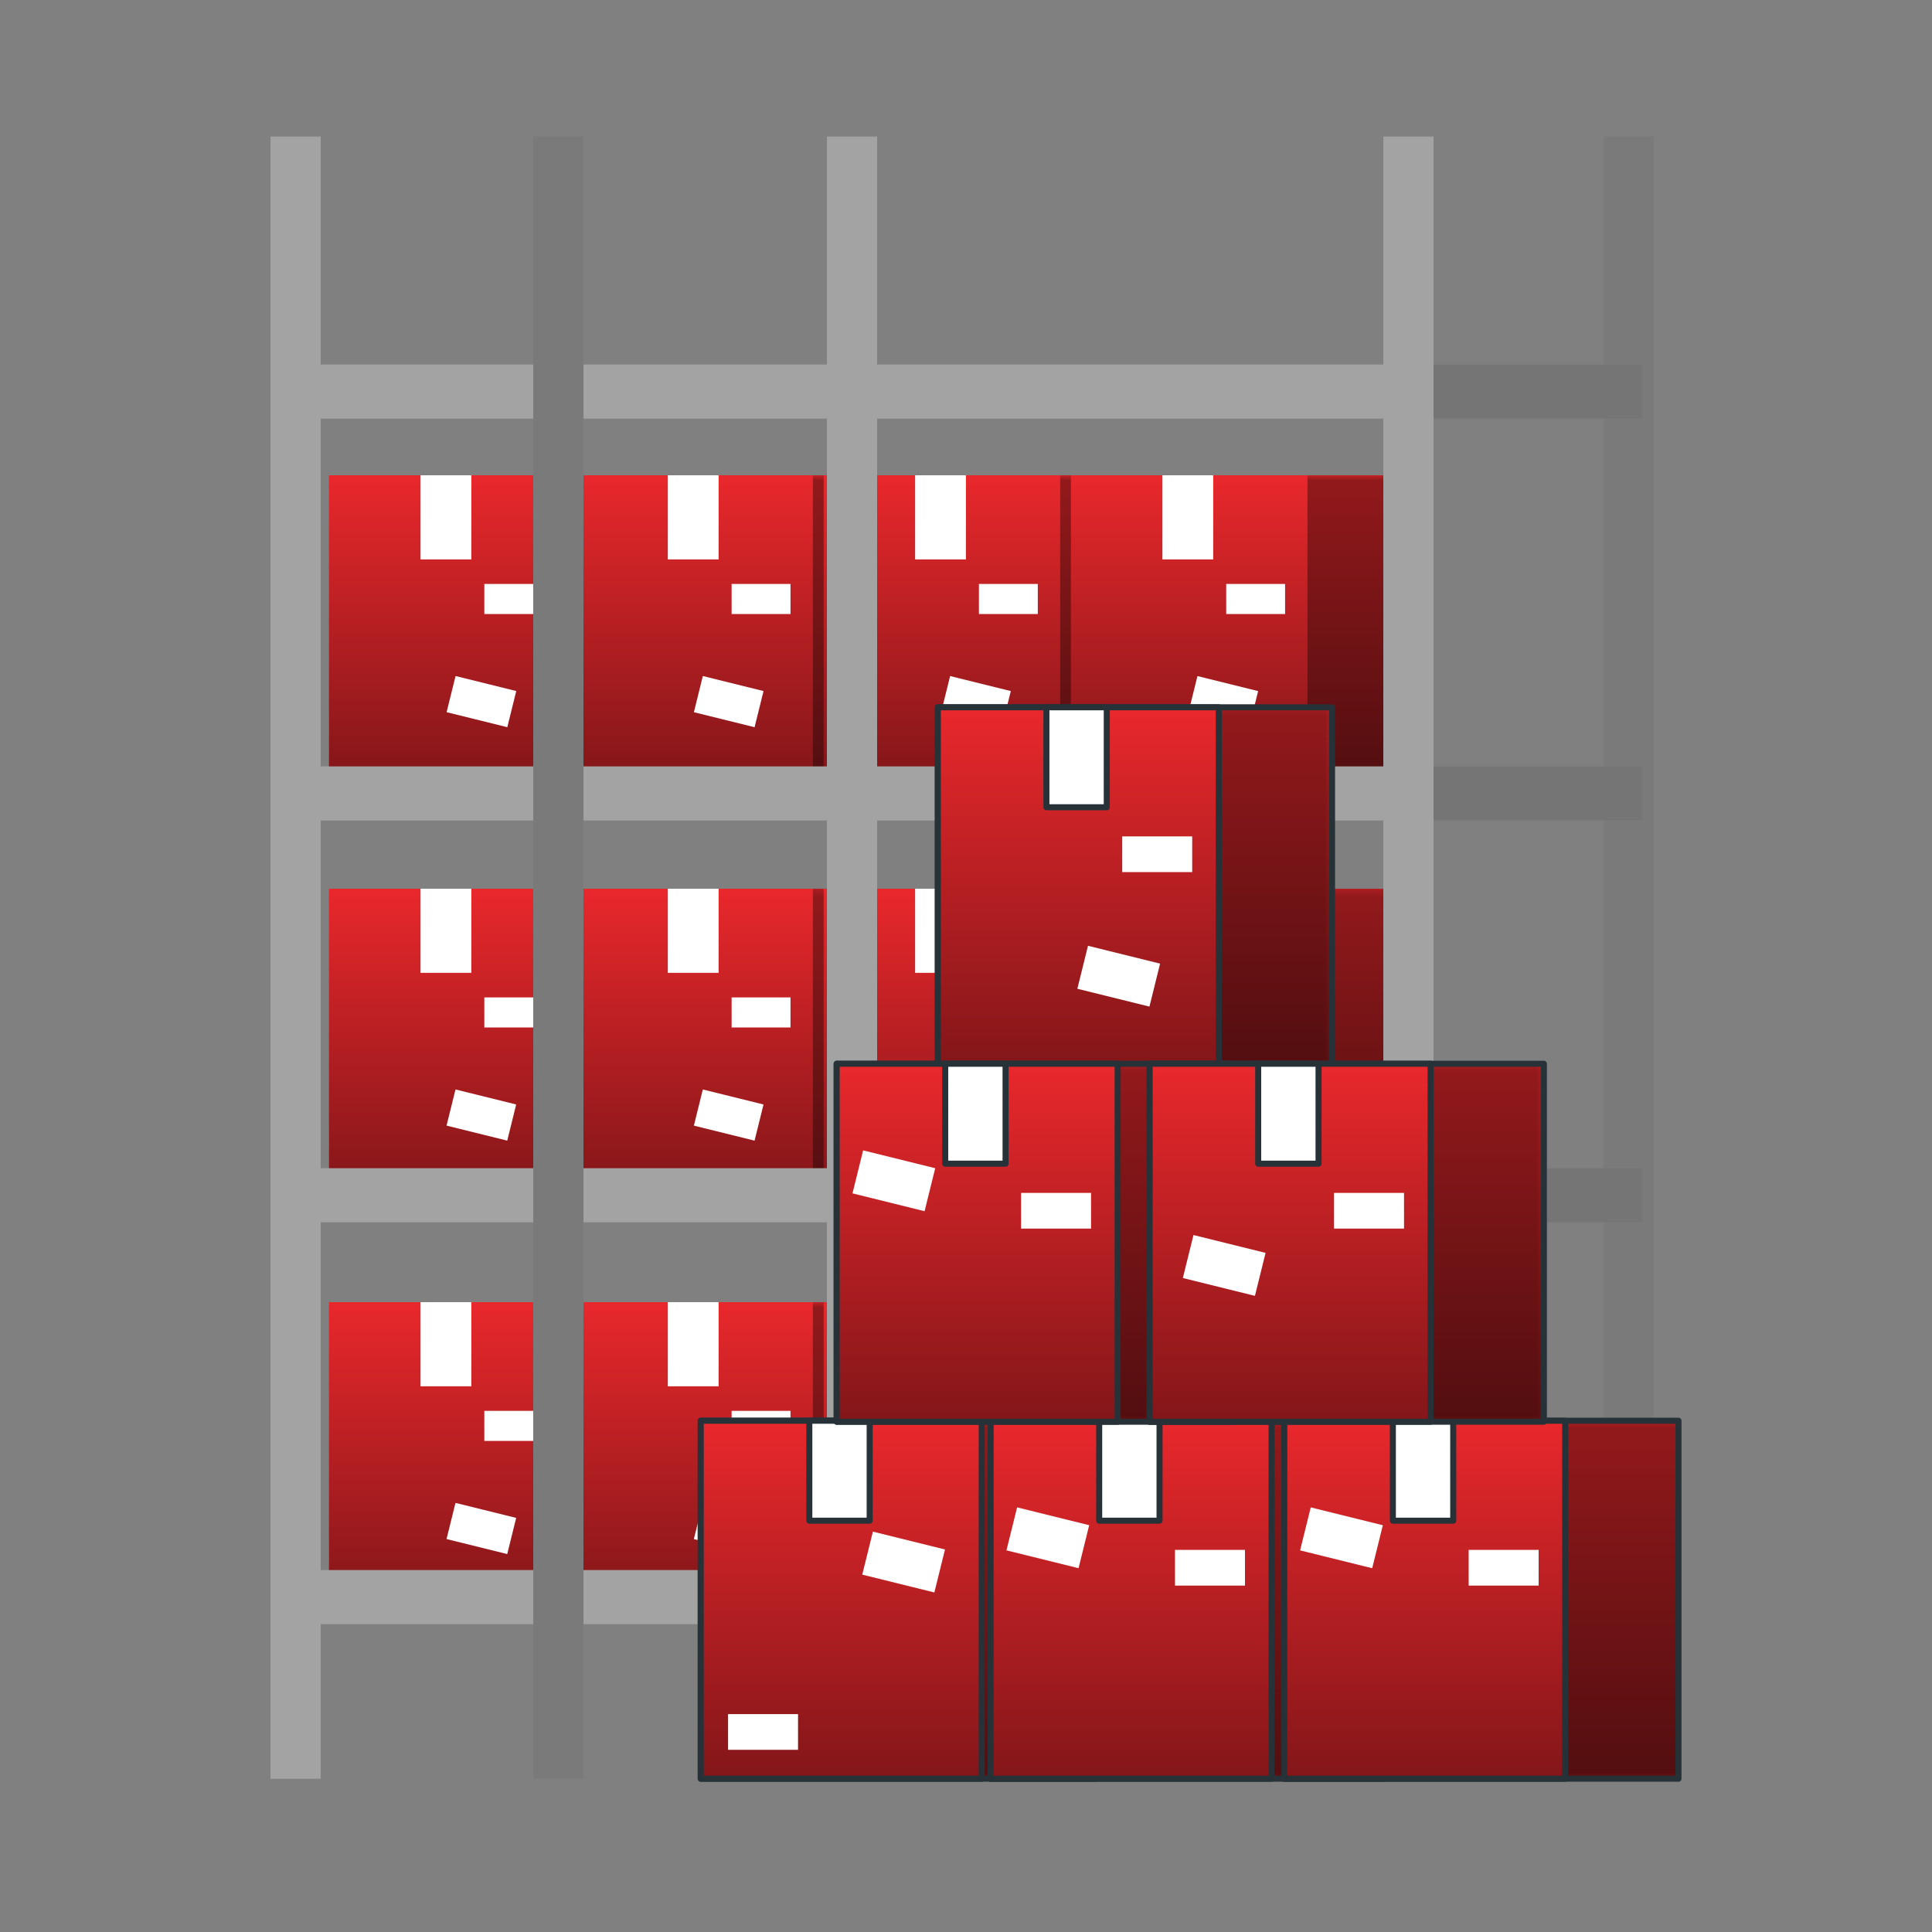 <svg xmlns="http://www.w3.org/2000/svg" width="320" height="320" viewBox="0 0 320 320" fill="none"><rect x="0" y="0" width="320" height="320" fill="#808080" stroke="none"/><path d="M109.473 78.72H54.51V128.634H109.473V78.72Z" fill="url(#paint0_linear_1080_15368)"></path><mask id="mask0_1080_15368" style="mask-type:luminance" maskUnits="userSpaceOnUse" x="54" y="78" width="56" height="51"><path d="M109.473 78.72H54.51V128.634H109.473V78.72Z" fill="white"></path></mask><g mask="url(#mask0_1080_15368)"><path opacity="0.37" d="M109.473 78.72H54.51V128.634H109.473V78.72Z" fill="black"></path></g><path d="M93.678 78.72H54.51V128.634H93.678V78.72Z" fill="url(#paint1_linear_1080_15368)"></path><path d="M78.068 78.72H69.652V92.653H78.068V78.72Z" fill="white"></path><path d="M89.972 96.723H80.219V101.702H89.972V96.723Z" fill="white"></path><path d="M85.507 114.458L75.455 111.97L73.973 117.959L84.025 120.447L85.507 114.458Z" fill="white"></path><path d="M150.432 78.72H95.469V128.634H150.432V78.72Z" fill="url(#paint2_linear_1080_15368)"></path><mask id="mask1_1080_15368" style="mask-type:luminance" maskUnits="userSpaceOnUse" x="95" y="78" width="56" height="51"><path d="M150.432 78.72H95.469V128.634H150.432V78.72Z" fill="white"></path></mask><g mask="url(#mask1_1080_15368)"><path opacity="0.37" d="M150.432 78.72H95.469V128.634H150.432V78.72Z" fill="black"></path></g><path d="M134.637 78.72H95.469V128.634H134.637V78.72Z" fill="url(#paint3_linear_1080_15368)"></path><path d="M119.027 78.72H110.611V92.653H119.027V78.72Z" fill="white"></path><path d="M130.931 96.723H121.178V101.702H130.931V96.723Z" fill="white"></path><path d="M126.464 114.461L116.412 111.973L114.93 117.962L124.982 120.45L126.464 114.461Z" fill="white"></path><path d="M191.393 78.72H136.43V128.634H191.393V78.72Z" fill="url(#paint4_linear_1080_15368)"></path><mask id="mask2_1080_15368" style="mask-type:luminance" maskUnits="userSpaceOnUse" x="136" y="78" width="56" height="51"><path d="M191.393 78.72H136.43V128.634H191.393V78.72Z" fill="white"></path></mask><g mask="url(#mask2_1080_15368)"><path opacity="0.37" d="M191.393 78.72H136.43V128.634H191.393V78.72Z" fill="black"></path></g><path d="M175.598 78.72H136.43V128.634H175.598V78.72Z" fill="url(#paint5_linear_1080_15368)"></path><path d="M159.988 78.72H151.572V92.653H159.988V78.72Z" fill="white"></path><path d="M171.892 96.723H162.139V101.702H171.892V96.723Z" fill="white"></path><path d="M167.421 114.464L157.369 111.976L155.887 117.965L165.939 120.453L167.421 114.464Z" fill="white"></path><path d="M232.352 78.72H177.389V128.634H232.352V78.72Z" fill="url(#paint6_linear_1080_15368)"></path><mask id="mask3_1080_15368" style="mask-type:luminance" maskUnits="userSpaceOnUse" x="177" y="78" width="56" height="51"><path d="M232.352 78.72H177.389V128.634H232.352V78.72Z" fill="white"></path></mask><g mask="url(#mask3_1080_15368)"><path opacity="0.37" d="M232.352 78.72H177.389V128.634H232.352V78.72Z" fill="black"></path></g><path d="M216.557 78.72H177.389V128.634H216.557V78.72Z" fill="url(#paint7_linear_1080_15368)"></path><path d="M200.947 78.72H192.531V92.653H200.947V78.72Z" fill="white"></path><path d="M212.851 96.723H203.098V101.702H212.851V96.723Z" fill="white"></path><path d="M208.386 114.467L198.334 111.979L196.852 117.968L206.904 120.456L208.386 114.467Z" fill="white"></path><path d="M109.473 147.2H54.51V197.114H109.473V147.2Z" fill="url(#paint8_linear_1080_15368)"></path><mask id="mask4_1080_15368" style="mask-type:luminance" maskUnits="userSpaceOnUse" x="54" y="147" width="56" height="51"><path d="M109.473 147.2H54.51V197.114H109.473V147.2Z" fill="white"></path></mask><g mask="url(#mask4_1080_15368)"><path opacity="0.37" d="M109.473 147.2H54.51V197.114H109.473V147.2Z" fill="black"></path></g><path d="M93.678 147.2H54.51V197.114H93.678V147.2Z" fill="url(#paint9_linear_1080_15368)"></path><path d="M78.068 147.2H69.652V161.133H78.068V147.2Z" fill="white"></path><path d="M89.972 165.203H80.219V170.182H89.972V165.203Z" fill="white"></path><path d="M85.497 182.935L75.445 180.448L73.963 186.437L84.015 188.924L85.497 182.935Z" fill="white"></path><path d="M150.432 147.2H95.469V197.114H150.432V147.2Z" fill="url(#paint10_linear_1080_15368)"></path><mask id="mask5_1080_15368" style="mask-type:luminance" maskUnits="userSpaceOnUse" x="95" y="147" width="56" height="51"><path d="M150.432 147.2H95.469V197.114H150.432V147.2Z" fill="white"></path></mask><g mask="url(#mask5_1080_15368)"><path opacity="0.37" d="M150.432 147.2H95.469V197.114H150.432V147.2Z" fill="black"></path></g><path d="M134.637 147.2H95.469V197.114H134.637V147.2Z" fill="url(#paint11_linear_1080_15368)"></path><path d="M119.027 147.2H110.611V161.133H119.027V147.2Z" fill="white"></path><path d="M130.931 165.203H121.178V170.182H130.931V165.203Z" fill="white"></path><path d="M126.462 182.938L116.41 180.451L114.928 186.44L124.98 188.927L126.462 182.938Z" fill="white"></path><path d="M191.393 147.2H136.43V197.114H191.393V147.2Z" fill="url(#paint12_linear_1080_15368)"></path><mask id="mask6_1080_15368" style="mask-type:luminance" maskUnits="userSpaceOnUse" x="136" y="147" width="56" height="51"><path d="M191.393 147.2H136.43V197.114H191.393V147.2Z" fill="white"></path></mask><g mask="url(#mask6_1080_15368)"><path opacity="0.37" d="M191.393 147.2H136.43V197.114H191.393V147.2Z" fill="black"></path></g><path d="M175.598 147.2H136.43V197.114H175.598V147.2Z" fill="url(#paint13_linear_1080_15368)"></path><path d="M159.988 147.2H151.572V161.133H159.988V147.2Z" fill="white"></path><path d="M171.892 165.203H162.139V170.182H171.892V165.203Z" fill="white"></path><path d="M167.419 182.941L157.367 180.454L155.885 186.443L165.937 188.93L167.419 182.941Z" fill="white"></path><path d="M232.352 147.2H177.389V197.114H232.352V147.2Z" fill="url(#paint14_linear_1080_15368)"></path><mask id="mask7_1080_15368" style="mask-type:luminance" maskUnits="userSpaceOnUse" x="177" y="147" width="56" height="51"><path d="M232.352 147.2H177.389V197.114H232.352V147.2Z" fill="white"></path></mask><g mask="url(#mask7_1080_15368)"><path opacity="0.37" d="M232.352 147.2H177.389V197.114H232.352V147.2Z" fill="black"></path></g><path d="M216.557 147.2H177.389V197.114H216.557V147.2Z" fill="url(#paint15_linear_1080_15368)"></path><path d="M200.947 147.2H192.531V161.133H200.947V147.2Z" fill="white"></path><path d="M212.851 165.203H203.098V170.182H212.851V165.203Z" fill="white"></path><path d="M208.376 182.944L198.324 180.457L196.842 186.445L206.894 188.933L208.376 182.944Z" fill="white"></path><path d="M109.473 215.68H54.51V265.594H109.473V215.68Z" fill="url(#paint16_linear_1080_15368)"></path><mask id="mask8_1080_15368" style="mask-type:luminance" maskUnits="userSpaceOnUse" x="54" y="215" width="56" height="51"><path d="M109.473 215.68H54.51V265.594H109.473V215.68Z" fill="white"></path></mask><g mask="url(#mask8_1080_15368)"><path opacity="0.37" d="M109.473 215.68H54.51V265.594H109.473V215.68Z" fill="black"></path></g><path d="M93.678 215.68H54.51V265.594H93.678V215.68Z" fill="url(#paint17_linear_1080_15368)"></path><path d="M78.068 215.68H69.652V229.613H78.068V215.68Z" fill="white"></path><path d="M89.972 233.683H80.219V238.662H89.972V233.683Z" fill="white"></path><path d="M85.495 251.413L75.443 248.926L73.961 254.915L84.013 257.402L85.495 251.413Z" fill="white"></path><path d="M150.432 215.68H95.469V265.594H150.432V215.68Z" fill="url(#paint18_linear_1080_15368)"></path><mask id="mask9_1080_15368" style="mask-type:luminance" maskUnits="userSpaceOnUse" x="95" y="215" width="56" height="51"><path d="M150.432 215.68H95.469V265.594H150.432V215.68Z" fill="white"></path></mask><g mask="url(#mask9_1080_15368)"><path opacity="0.37" d="M150.432 215.68H95.469V265.594H150.432V215.68Z" fill="black"></path></g><path d="M134.637 215.68H95.469V265.594H134.637V215.68Z" fill="url(#paint19_linear_1080_15368)"></path><path d="M119.027 215.68H110.611V229.613H119.027V215.68Z" fill="white"></path><path d="M130.931 233.683H121.178V238.662H130.931V233.683Z" fill="white"></path><path d="M126.458 251.416L116.406 248.929L114.924 254.918L124.976 257.405L126.458 251.416Z" fill="white"></path><path d="M191.393 215.68H136.43V265.594H191.393V215.68Z" fill="url(#paint20_linear_1080_15368)"></path><mask id="mask10_1080_15368" style="mask-type:luminance" maskUnits="userSpaceOnUse" x="136" y="215" width="56" height="51"><path d="M191.393 215.68H136.43V265.594H191.393V215.68Z" fill="white"></path></mask><g mask="url(#mask10_1080_15368)"><path opacity="0.37" d="M191.393 215.68H136.43V265.594H191.393V215.68Z" fill="black"></path></g><path d="M175.598 215.68H136.43V265.594H175.598V215.68Z" fill="url(#paint21_linear_1080_15368)"></path><path d="M159.988 215.68H151.572V229.613H159.988V215.68Z" fill="white"></path><path d="M171.892 233.683H162.139V238.662H171.892V233.683Z" fill="white"></path><path d="M167.417 251.419L157.365 248.932L155.883 254.921L165.935 257.408L167.417 251.419Z" fill="white"></path><path d="M232.352 215.68H177.389V265.594H232.352V215.68Z" fill="url(#paint22_linear_1080_15368)"></path><mask id="mask11_1080_15368" style="mask-type:luminance" maskUnits="userSpaceOnUse" x="177" y="215" width="56" height="51"><path d="M232.352 215.68H177.389V265.594H232.352V215.68Z" fill="white"></path></mask><g mask="url(#mask11_1080_15368)"><path opacity="0.37" d="M232.352 215.68H177.389V265.594H232.352V215.68Z" fill="black"></path></g><path d="M216.557 215.68H177.389V265.594H216.557V215.68Z" fill="url(#paint23_linear_1080_15368)"></path><path d="M200.947 215.68H192.531V229.613H200.947V215.68Z" fill="white"></path><path d="M212.851 233.683H203.098V238.662H212.851V233.683Z" fill="white"></path><path d="M208.374 251.422L198.322 248.935L196.84 254.924L206.892 257.411L208.374 251.422Z" fill="white"></path><path d="M237.441 60.377H45.441V69.337H237.441V60.377Z" fill="#A3A3A3"></path><path d="M237.441 126.938H45.441V135.898H237.441V126.938Z" fill="#A3A3A3"></path><path d="M237.441 193.491H45.441V202.451H237.441V193.491Z" fill="#A3A3A3"></path><path d="M237.441 260.051H45.441V269.011H237.441V260.051Z" fill="#A3A3A3"></path><path d="M273.922 22.618H265.602V294.618H273.922V22.618Z" fill="#7A7A7A"></path><path d="M96.64 22.618H88.32V294.618H96.64V22.618Z" fill="#7A7A7A"></path><path d="M272.001 60.377H232.961V69.337H272.001V60.377Z" fill="#757575"></path><path d="M272.001 126.938H232.961V135.898H272.001V126.938Z" fill="#757575"></path><path d="M272.001 193.491H232.961V202.451H272.001V193.491Z" fill="#757575"></path><path d="M272.001 260.051H232.961V269.011H272.001V260.051Z" fill="#757575"></path><path d="M53.121 22.618H44.801V294.618H53.121V22.618Z" fill="#A3A3A3"></path><path d="M145.281 22.618H136.961V294.618H145.281V22.618Z" fill="#A3A3A3"></path><path d="M237.441 22.618H229.121V294.618H237.441V22.618Z" fill="#A3A3A3"></path><path d="M220.627 117.152H155.334V176.441H220.627V117.152Z" fill="url(#paint24_linear_1080_15368)"></path><mask id="mask12_1080_15368" style="mask-type:luminance" maskUnits="userSpaceOnUse" x="155" y="117" width="66" height="60"><path d="M220.627 117.152H155.334V176.441H220.627V117.152Z" fill="white"></path></mask><g mask="url(#mask12_1080_15368)"><path opacity="0.37" d="M220.627 117.152H155.334V176.441H220.627V117.152Z" fill="black"></path></g><path d="M220.627 117.152H155.334V176.441H220.627V117.152Z" stroke="#263238" stroke-linecap="round" stroke-linejoin="round"></path><path d="M201.868 117.152H155.334V176.441H201.868V117.152Z" fill="url(#paint25_linear_1080_15368)" stroke="#263238" stroke-linecap="round" stroke-linejoin="round"></path><path d="M183.315 117.152H173.318V133.702H183.315V117.152Z" fill="white" stroke="#263238" stroke-linecap="round" stroke-linejoin="round"></path><path d="M197.465 138.534H185.875V144.448H197.465V138.534Z" fill="white"></path><path d="M192.146 159.606L180.205 156.651L178.443 163.77L190.384 166.725L192.146 159.606Z" fill="white"></path><path d="M181.357 235.321H116.064V294.611H181.357V235.321Z" fill="url(#paint26_linear_1080_15368)"></path><mask id="mask13_1080_15368" style="mask-type:luminance" maskUnits="userSpaceOnUse" x="116" y="235" width="66" height="60"><path d="M181.357 235.321H116.064V294.611H181.357V235.321Z" fill="white"></path></mask><g mask="url(#mask13_1080_15368)"><path opacity="0.37" d="M181.357 235.321H116.064V294.611H181.357V235.321Z" fill="black"></path></g><path d="M181.357 235.321H116.064V294.611H181.357V235.321Z" stroke="#263238" stroke-linecap="round" stroke-linejoin="round"></path><path d="M162.599 235.321H116.064V294.611H162.599V235.321Z" fill="url(#paint27_linear_1080_15368)" stroke="#263238" stroke-linecap="round" stroke-linejoin="round"></path><path d="M144.046 235.321H134.049V251.872H144.046V235.321Z" fill="white" stroke="#263238" stroke-linecap="round" stroke-linejoin="round"></path><path d="M132.18 283.91H120.59V289.824H132.18V283.91Z" fill="white"></path><path d="M156.521 256.642L144.58 253.687L142.818 260.807L154.759 263.762L156.521 256.642Z" fill="white"></path><path d="M229.371 235.321H164.078V294.611H229.371V235.321Z" fill="url(#paint28_linear_1080_15368)"></path><mask id="mask14_1080_15368" style="mask-type:luminance" maskUnits="userSpaceOnUse" x="164" y="235" width="66" height="60"><path d="M229.371 235.321H164.078V294.611H229.371V235.321Z" fill="white"></path></mask><g mask="url(#mask14_1080_15368)"><path opacity="0.37" d="M229.371 235.321H164.078V294.611H229.371V235.321Z" fill="black"></path></g><path d="M229.371 235.321H164.078V294.611H229.371V235.321Z" stroke="#263238" stroke-linecap="round" stroke-linejoin="round"></path><path d="M210.613 235.321H164.078V294.611H210.613V235.321Z" fill="url(#paint29_linear_1080_15368)" stroke="#263238" stroke-linecap="round" stroke-linejoin="round"></path><path d="M192.057 235.321H182.061V251.872H192.057V235.321Z" fill="white" stroke="#263238" stroke-linecap="round" stroke-linejoin="round"></path><path d="M206.208 256.71H194.617V262.624H206.208V256.71Z" fill="white"></path><path d="M180.403 252.622L168.463 249.667L166.701 256.787L178.642 259.742L180.403 252.622Z" fill="white"></path><path d="M278.01 235.321H212.717V294.611H278.01V235.321Z" fill="url(#paint30_linear_1080_15368)"></path><mask id="mask15_1080_15368" style="mask-type:luminance" maskUnits="userSpaceOnUse" x="212" y="235" width="67" height="60"><path d="M278.01 235.321H212.717V294.611H278.01V235.321Z" fill="white"></path></mask><g mask="url(#mask15_1080_15368)"><path opacity="0.37" d="M278.01 235.321H212.717V294.611H278.01V235.321Z" fill="black"></path></g><path d="M278.01 235.321H212.717V294.611H278.01V235.321Z" stroke="#263238" stroke-linecap="round" stroke-linejoin="round"></path><path d="M259.251 235.321H212.717V294.611H259.251V235.321Z" fill="url(#paint31_linear_1080_15368)" stroke="#263238" stroke-linecap="round" stroke-linejoin="round"></path><path d="M240.698 235.321H230.701V251.872H240.698V235.321Z" fill="white" stroke="#263238" stroke-linecap="round" stroke-linejoin="round"></path><path d="M254.848 256.71H243.258V262.624H254.848V256.71Z" fill="white"></path><path d="M229.04 252.627L217.1 249.672L215.338 256.792L227.278 259.747L229.04 252.627Z" fill="white"></path><path d="M203.873 176.192H138.58V235.482H203.873V176.192Z" fill="url(#paint32_linear_1080_15368)"></path><mask id="mask16_1080_15368" style="mask-type:luminance" maskUnits="userSpaceOnUse" x="138" y="176" width="66" height="60"><path d="M203.873 176.192H138.58V235.482H203.873V176.192Z" fill="white"></path></mask><g mask="url(#mask16_1080_15368)"><path opacity="0.37" d="M203.873 176.192H138.58V235.482H203.873V176.192Z" fill="black"></path></g><path d="M203.873 176.192H138.58V235.482H203.873V176.192Z" stroke="#263238" stroke-linecap="round" stroke-linejoin="round"></path><path d="M185.114 176.192H138.58V235.482H185.114V176.192Z" fill="url(#paint33_linear_1080_15368)" stroke="#263238" stroke-linecap="round" stroke-linejoin="round"></path><path d="M166.553 176.192H156.557V192.742H166.553V176.192Z" fill="white" stroke="#263238" stroke-linecap="round" stroke-linejoin="round"></path><path d="M180.711 197.581H169.121V203.494H180.711V197.581Z" fill="white"></path><path d="M154.902 193.494L142.961 190.539L141.199 197.659L153.14 200.614L154.902 193.494Z" fill="white"></path><path d="M255.713 176.192H190.42V235.482H255.713V176.192Z" fill="url(#paint34_linear_1080_15368)"></path><mask id="mask17_1080_15368" style="mask-type:luminance" maskUnits="userSpaceOnUse" x="190" y="176" width="66" height="60"><path d="M255.713 176.192H190.42V235.482H255.713V176.192Z" fill="white"></path></mask><g mask="url(#mask17_1080_15368)"><path opacity="0.37" d="M255.713 176.192H190.42V235.482H255.713V176.192Z" fill="black"></path></g><path d="M255.713 176.192H190.42V235.482H255.713V176.192Z" stroke="#263238" stroke-linecap="round" stroke-linejoin="round"></path><path d="M236.954 176.192H190.42V235.482H236.954V176.192Z" fill="url(#paint35_linear_1080_15368)" stroke="#263238" stroke-linecap="round" stroke-linejoin="round"></path><path d="M218.393 176.192H208.396V192.742H218.393V176.192Z" fill="white" stroke="#263238" stroke-linecap="round" stroke-linejoin="round"></path><path d="M232.551 197.581H220.961V203.494H232.551V197.581Z" fill="white"></path><path d="M209.618 207.516L197.678 204.561L195.916 211.68L207.856 214.635L209.618 207.516Z" fill="white"></path><defs><linearGradient id="paint0_linear_1080_15368" x1="81.991" y1="78.72" x2="81.991" y2="128.634" gradientUnits="userSpaceOnUse"><stop stop-color="#E9282C"></stop><stop offset="1" stop-color="#831619"></stop></linearGradient><linearGradient id="paint1_linear_1080_15368" x1="74.094" y1="78.72" x2="74.094" y2="128.634" gradientUnits="userSpaceOnUse"><stop stop-color="#E9282C"></stop><stop offset="1" stop-color="#831619"></stop></linearGradient><linearGradient id="paint2_linear_1080_15368" x1="122.95" y1="78.72" x2="122.95" y2="128.634" gradientUnits="userSpaceOnUse"><stop stop-color="#E9282C"></stop><stop offset="1" stop-color="#831619"></stop></linearGradient><linearGradient id="paint3_linear_1080_15368" x1="115.053" y1="78.72" x2="115.053" y2="128.634" gradientUnits="userSpaceOnUse"><stop stop-color="#E9282C"></stop><stop offset="1" stop-color="#831619"></stop></linearGradient><linearGradient id="paint4_linear_1080_15368" x1="163.911" y1="78.72" x2="163.911" y2="128.634" gradientUnits="userSpaceOnUse"><stop stop-color="#E9282C"></stop><stop offset="1" stop-color="#831619"></stop></linearGradient><linearGradient id="paint5_linear_1080_15368" x1="156.014" y1="78.72" x2="156.014" y2="128.634" gradientUnits="userSpaceOnUse"><stop stop-color="#E9282C"></stop><stop offset="1" stop-color="#831619"></stop></linearGradient><linearGradient id="paint6_linear_1080_15368" x1="204.87" y1="78.72" x2="204.87" y2="128.634" gradientUnits="userSpaceOnUse"><stop stop-color="#E9282C"></stop><stop offset="1" stop-color="#831619"></stop></linearGradient><linearGradient id="paint7_linear_1080_15368" x1="196.973" y1="78.72" x2="196.973" y2="128.634" gradientUnits="userSpaceOnUse"><stop stop-color="#E9282C"></stop><stop offset="1" stop-color="#831619"></stop></linearGradient><linearGradient id="paint8_linear_1080_15368" x1="81.991" y1="147.2" x2="81.991" y2="197.114" gradientUnits="userSpaceOnUse"><stop stop-color="#E9282C"></stop><stop offset="1" stop-color="#831619"></stop></linearGradient><linearGradient id="paint9_linear_1080_15368" x1="74.094" y1="147.2" x2="74.094" y2="197.114" gradientUnits="userSpaceOnUse"><stop stop-color="#E9282C"></stop><stop offset="1" stop-color="#831619"></stop></linearGradient><linearGradient id="paint10_linear_1080_15368" x1="122.95" y1="147.2" x2="122.95" y2="197.114" gradientUnits="userSpaceOnUse"><stop stop-color="#E9282C"></stop><stop offset="1" stop-color="#831619"></stop></linearGradient><linearGradient id="paint11_linear_1080_15368" x1="115.053" y1="147.2" x2="115.053" y2="197.114" gradientUnits="userSpaceOnUse"><stop stop-color="#E9282C"></stop><stop offset="1" stop-color="#831619"></stop></linearGradient><linearGradient id="paint12_linear_1080_15368" x1="163.911" y1="147.2" x2="163.911" y2="197.114" gradientUnits="userSpaceOnUse"><stop stop-color="#E9282C"></stop><stop offset="1" stop-color="#831619"></stop></linearGradient><linearGradient id="paint13_linear_1080_15368" x1="156.014" y1="147.2" x2="156.014" y2="197.114" gradientUnits="userSpaceOnUse"><stop stop-color="#E9282C"></stop><stop offset="1" stop-color="#831619"></stop></linearGradient><linearGradient id="paint14_linear_1080_15368" x1="204.87" y1="147.2" x2="204.87" y2="197.114" gradientUnits="userSpaceOnUse"><stop stop-color="#E9282C"></stop><stop offset="1" stop-color="#831619"></stop></linearGradient><linearGradient id="paint15_linear_1080_15368" x1="196.973" y1="147.2" x2="196.973" y2="197.114" gradientUnits="userSpaceOnUse"><stop stop-color="#E9282C"></stop><stop offset="1" stop-color="#831619"></stop></linearGradient><linearGradient id="paint16_linear_1080_15368" x1="81.991" y1="215.68" x2="81.991" y2="265.594" gradientUnits="userSpaceOnUse"><stop stop-color="#E9282C"></stop><stop offset="1" stop-color="#831619"></stop></linearGradient><linearGradient id="paint17_linear_1080_15368" x1="74.094" y1="215.68" x2="74.094" y2="265.594" gradientUnits="userSpaceOnUse"><stop stop-color="#E9282C"></stop><stop offset="1" stop-color="#831619"></stop></linearGradient><linearGradient id="paint18_linear_1080_15368" x1="122.95" y1="215.68" x2="122.95" y2="265.594" gradientUnits="userSpaceOnUse"><stop stop-color="#E9282C"></stop><stop offset="1" stop-color="#831619"></stop></linearGradient><linearGradient id="paint19_linear_1080_15368" x1="115.053" y1="215.68" x2="115.053" y2="265.594" gradientUnits="userSpaceOnUse"><stop stop-color="#E9282C"></stop><stop offset="1" stop-color="#831619"></stop></linearGradient><linearGradient id="paint20_linear_1080_15368" x1="163.911" y1="215.68" x2="163.911" y2="265.594" gradientUnits="userSpaceOnUse"><stop stop-color="#E9282C"></stop><stop offset="1" stop-color="#831619"></stop></linearGradient><linearGradient id="paint21_linear_1080_15368" x1="156.014" y1="215.68" x2="156.014" y2="265.594" gradientUnits="userSpaceOnUse"><stop stop-color="#E9282C"></stop><stop offset="1" stop-color="#831619"></stop></linearGradient><linearGradient id="paint22_linear_1080_15368" x1="204.87" y1="215.68" x2="204.87" y2="265.594" gradientUnits="userSpaceOnUse"><stop stop-color="#E9282C"></stop><stop offset="1" stop-color="#831619"></stop></linearGradient><linearGradient id="paint23_linear_1080_15368" x1="196.973" y1="215.68" x2="196.973" y2="265.594" gradientUnits="userSpaceOnUse"><stop stop-color="#E9282C"></stop><stop offset="1" stop-color="#831619"></stop></linearGradient><linearGradient id="paint24_linear_1080_15368" x1="187.98" y1="117.152" x2="187.98" y2="176.441" gradientUnits="userSpaceOnUse"><stop stop-color="#E9282C"></stop><stop offset="1" stop-color="#831619"></stop></linearGradient><linearGradient id="paint25_linear_1080_15368" x1="178.601" y1="117.152" x2="178.601" y2="176.441" gradientUnits="userSpaceOnUse"><stop stop-color="#E9282C"></stop><stop offset="1" stop-color="#831619"></stop></linearGradient><linearGradient id="paint26_linear_1080_15368" x1="148.711" y1="235.321" x2="148.711" y2="294.611" gradientUnits="userSpaceOnUse"><stop stop-color="#E9282C"></stop><stop offset="1" stop-color="#831619"></stop></linearGradient><linearGradient id="paint27_linear_1080_15368" x1="139.332" y1="235.321" x2="139.332" y2="294.611" gradientUnits="userSpaceOnUse"><stop stop-color="#E9282C"></stop><stop offset="1" stop-color="#831619"></stop></linearGradient><linearGradient id="paint28_linear_1080_15368" x1="196.725" y1="235.321" x2="196.725" y2="294.611" gradientUnits="userSpaceOnUse"><stop stop-color="#E9282C"></stop><stop offset="1" stop-color="#831619"></stop></linearGradient><linearGradient id="paint29_linear_1080_15368" x1="187.345" y1="235.321" x2="187.345" y2="294.611" gradientUnits="userSpaceOnUse"><stop stop-color="#E9282C"></stop><stop offset="1" stop-color="#831619"></stop></linearGradient><linearGradient id="paint30_linear_1080_15368" x1="245.363" y1="235.321" x2="245.363" y2="294.611" gradientUnits="userSpaceOnUse"><stop stop-color="#E9282C"></stop><stop offset="1" stop-color="#831619"></stop></linearGradient><linearGradient id="paint31_linear_1080_15368" x1="235.984" y1="235.321" x2="235.984" y2="294.611" gradientUnits="userSpaceOnUse"><stop stop-color="#E9282C"></stop><stop offset="1" stop-color="#831619"></stop></linearGradient><linearGradient id="paint32_linear_1080_15368" x1="171.226" y1="176.192" x2="171.226" y2="235.482" gradientUnits="userSpaceOnUse"><stop stop-color="#E9282C"></stop><stop offset="1" stop-color="#831619"></stop></linearGradient><linearGradient id="paint33_linear_1080_15368" x1="161.847" y1="176.192" x2="161.847" y2="235.482" gradientUnits="userSpaceOnUse"><stop stop-color="#E9282C"></stop><stop offset="1" stop-color="#831619"></stop></linearGradient><linearGradient id="paint34_linear_1080_15368" x1="223.066" y1="176.192" x2="223.066" y2="235.482" gradientUnits="userSpaceOnUse"><stop stop-color="#E9282C"></stop><stop offset="1" stop-color="#831619"></stop></linearGradient><linearGradient id="paint35_linear_1080_15368" x1="213.687" y1="176.192" x2="213.687" y2="235.482" gradientUnits="userSpaceOnUse"><stop stop-color="#E9282C"></stop><stop offset="1" stop-color="#831619"></stop></linearGradient></defs></svg>